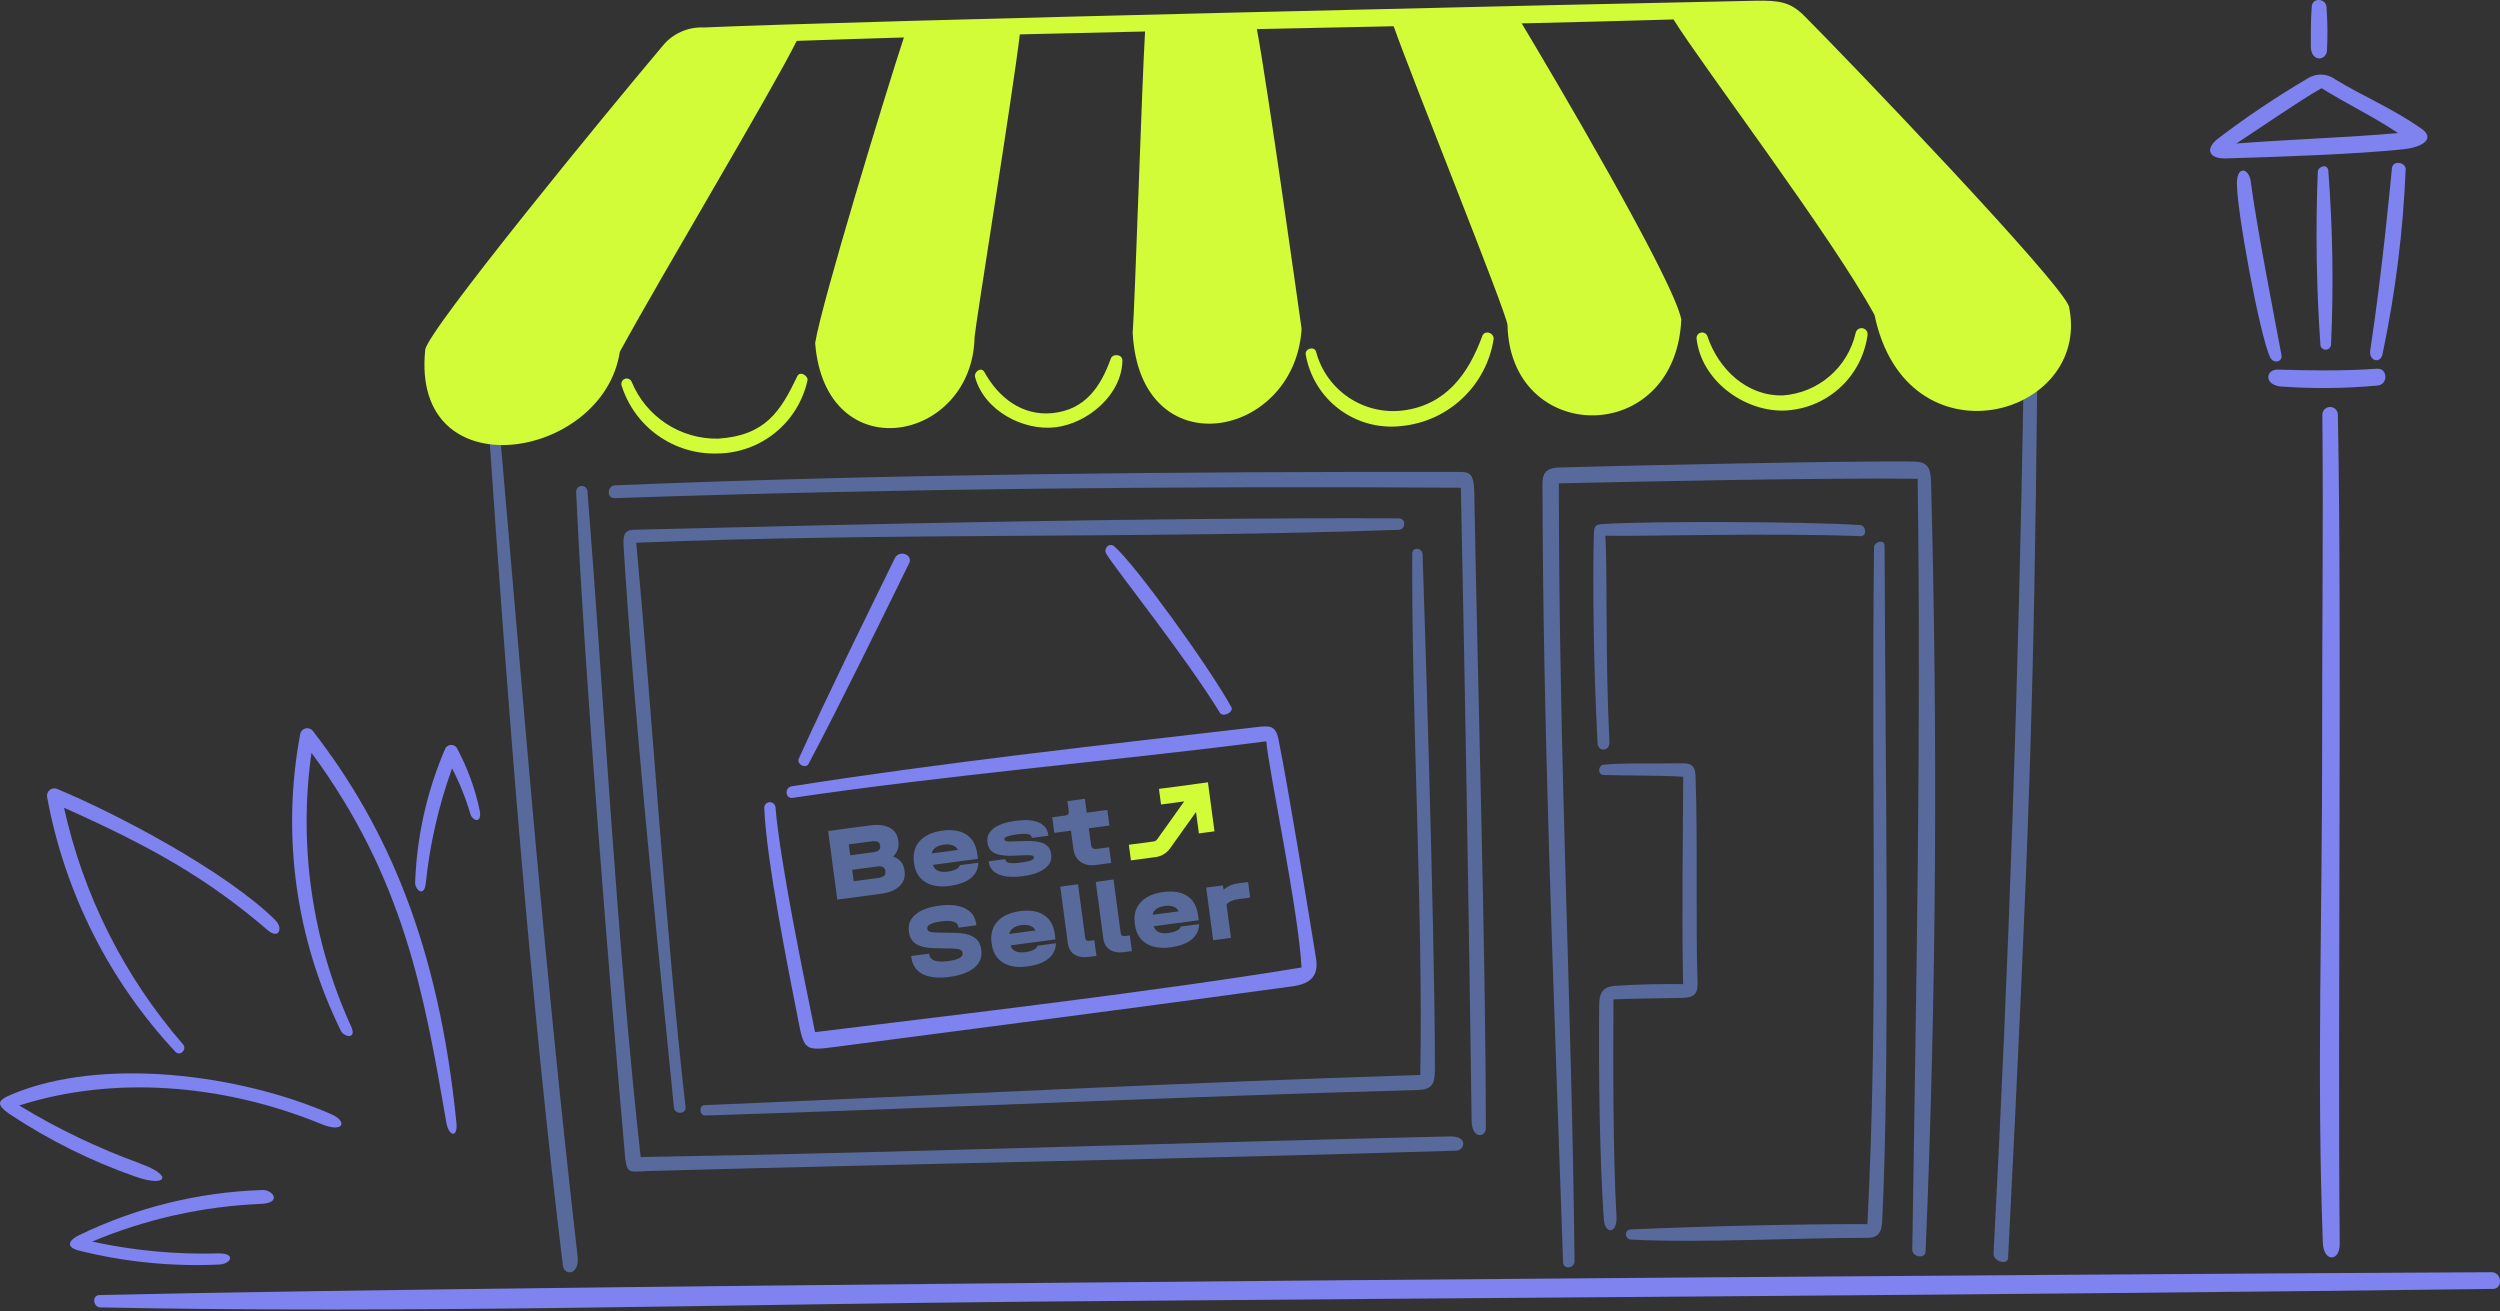 <?xml version="1.0" encoding="UTF-8"?> <svg xmlns="http://www.w3.org/2000/svg" width="490" height="257" viewBox="0 0 490 257" fill="none"><rect x="0" y="0" width="490" height="257" fill="#333333" stroke="none"/><path d="M399.302 74.444C399.317 73.107 396.693 71.072 396.636 74.404C395.661 132.379 393.748 188.846 390.733 245.713C390.653 247.233 393.497 248.06 393.585 246.558C397.688 165.558 398.668 136.756 399.302 74.444ZM316.543 193.224C314.571 193.367 313.465 194.186 313.442 196.84C313.329 210.723 313.508 226.473 314.334 238.843C314.55 242.095 317.018 241.831 316.83 238.469C316.134 226.041 316.179 208.924 316.237 195.875C319.948 195.716 326.318 195.654 329.68 195.591C332.097 195.545 332.793 194.787 332.718 192.513C332.323 180.594 332.788 165.073 332.328 152.15C332.258 150.155 331.587 149.577 329.74 149.609C324.966 149.695 317.586 149.494 314.272 149.891C313.219 150.019 313.093 151.851 314.302 151.901C319.222 152.059 324.923 151.926 329.911 152.245C329.841 165.194 329.61 180.137 329.891 192.889C325.848 192.824 320.305 192.955 316.543 193.224ZM305.53 94.737C305.572 151.122 308.072 196.226 308.61 247.193C308.625 248.613 306.417 248.899 306.364 247.417C304.333 188.314 302.399 141.488 302.326 94.722C302.326 92.494 303.296 91.707 305.63 91.624C316.465 91.297 363.904 90.26 375.119 90.468C377.664 90.516 378.413 91.489 378.488 94.441C379.787 144.086 379.584 193.779 377.418 245.269C377.35 246.867 374.782 246.344 374.805 244.942C375.558 194.621 376.564 145.501 375.86 93.833C357.444 93.627 321.893 94.376 305.53 94.737ZM366.015 239.924C368.229 196 366.716 159.638 367.309 107.264C367.309 106.188 369.369 105.623 369.374 106.927C369.528 150.632 370.467 207.637 368.907 239.411C368.776 242.107 367.605 242.61 366.032 242.61C351.81 242.61 333.655 243.648 319.689 242.964C318.433 242.904 318.292 241.034 319.596 240.977C333.585 240.346 351.795 239.911 366.015 239.924ZM97.986 84.912C97.865 83.553 95.777 83.641 95.87 85.001C99.426 137.281 103.992 195.925 110.326 248.08C110.565 250.038 113.643 250.045 113.203 246.201C106.514 187.62 102.823 140.317 97.986 84.912ZM115.143 96.27C118.189 134.465 120.918 184.95 125.572 226.778C175.308 225.989 234.878 223.848 284.217 222.737C287.82 222.654 287.142 225.476 285.353 225.531C232.607 227.177 179.451 228.064 126.899 229.527C123.733 229.615 122.831 230.28 122.529 226.868C119.478 192.244 114.568 132.377 112.924 96.456C112.912 96.311 112.929 96.164 112.973 96.025C113.018 95.885 113.089 95.756 113.184 95.645C113.278 95.533 113.394 95.441 113.523 95.374C113.653 95.307 113.795 95.266 113.941 95.254C114.087 95.242 114.233 95.258 114.373 95.303C114.512 95.347 114.641 95.419 114.753 95.513C114.864 95.607 114.956 95.723 115.023 95.853C115.09 95.983 115.131 96.125 115.143 96.27ZM124.692 106.377C174.862 104.349 224.48 105.623 274.127 103.844C275.562 103.794 275.635 101.607 274.185 101.602C226.281 101.409 170.724 102.683 124.363 103.829C122.641 103.871 122.069 104.515 122.217 106.932C124.189 139.229 128.482 180.872 132.09 217.078C132.233 218.508 134.54 218.438 134.369 216.945C130.572 183.955 127.762 139.101 124.702 106.377H124.692ZM285.045 92.501C230.495 92.426 173.422 92.936 120.571 95.122C118.978 95.187 118.837 97.698 120.483 97.635C175.629 95.758 230.839 95.258 286.327 95.592C287.141 134.156 287.961 182.573 288.436 219.644C288.483 223.39 291.222 222.91 291.222 221.152C291.222 187.03 289.619 134.002 288.96 96.612C288.885 92.257 287.897 92.506 285.055 92.501H285.045ZM278.814 108.616C278.778 107.344 276.818 107.151 276.803 108.46C276.61 138.892 278.968 179.811 278.369 210.693C232.619 212.138 183.705 214.694 138.076 216.613C136.925 216.661 137.07 218.674 138.229 218.639C184.874 217.181 231.064 214.917 277.787 213.643C280.52 213.568 281.237 212.686 281.239 209.701C281.277 181.545 278.824 108.616 278.824 108.616H278.814ZM364.565 102.912C353.76 102.185 322.511 102.158 314.724 102.683C312.744 102.816 312.45 102.778 312.392 104.816C312.173 112.704 312.256 129.208 313.118 145.584C313.219 147.519 315.54 147.27 315.45 145.451C314.588 128.308 315.106 111.968 314.641 104.995C322.614 105.163 346.267 104.399 364.663 105.085C365.99 105.138 365.771 102.989 364.575 102.912H364.565Z" fill="#576A9B"></path><path d="M488.367 249.354C427.216 249.635 108.075 251.751 19.482 253.832C17.974 253.867 18.225 256.221 19.667 256.251C80.361 257.483 142.319 255.638 203.154 255.113C298.295 254.292 393.497 253.832 488.629 252.628C490.624 252.603 490.36 249.346 488.367 249.354ZM175.397 109.389C176.229 107.683 179.028 108.703 178.184 110.417C171.724 123.551 165.326 136.721 158.506 149.674C157.921 150.782 156.064 149.782 156.572 148.669C162.582 135.447 169.022 122.433 175.397 109.389ZM255.097 189.637C254.57 178.752 248.7 151.134 248.188 145.302C218.328 149.149 185.619 151.895 155.365 156.381C153.893 156.599 153.742 154.345 155.157 154.119C184.391 149.513 216.549 145.958 246.132 142.533C248.929 142.209 250.03 142.123 250.603 145C252.65 155.303 256.251 177.42 257.937 187.808C258.459 191.012 257.148 192.796 253.371 193.313C224.816 197.238 195.698 201.015 163.32 205.246C157.654 205.985 157.561 205.716 156.357 199.467C154.424 189.632 150.193 168.434 149.797 158.419C149.773 158.129 149.864 157.842 150.051 157.62C150.237 157.397 150.503 157.257 150.792 157.23C151.081 157.202 151.369 157.29 151.594 157.473C151.819 157.657 151.962 157.922 151.993 158.21C152.923 169.244 157.553 191.444 159.75 202.296C187.941 198.849 226.158 194.376 255.1 189.629L255.097 189.637ZM241.325 138.565C237.184 130.976 222.344 110.404 218.379 107.075C217.399 106.251 216.225 107.532 216.826 108.54C218.537 111.417 232.448 128.79 239.117 139.734C239.669 140.631 241.913 139.625 241.328 138.558L241.325 138.565ZM465.908 72.275C468.029 72.12 468.109 75.409 465.971 75.564C459.621 76.157 453.233 76.215 446.874 75.738C443.72 75.331 444.039 72.371 446.517 72.446C451.726 72.602 459.279 72.755 465.911 72.268L465.908 72.275ZM456.36 33.485C456.194 31.94 454.349 32.644 454.287 33.651C453.834 44.997 454.008 56.36 454.807 67.687C454.853 67.931 454.985 68.152 455.179 68.308C455.372 68.464 455.615 68.546 455.864 68.54C456.113 68.533 456.351 68.438 456.536 68.272C456.722 68.105 456.842 67.878 456.875 67.632C457.402 56.247 457.226 44.841 456.35 33.478L456.36 33.485ZM458.232 81.296C458.232 80.891 458.071 80.502 457.784 80.216C457.498 79.929 457.109 79.768 456.704 79.768C456.299 79.768 455.91 79.929 455.624 80.216C455.337 80.502 455.176 80.891 455.176 81.296C455.402 103.363 455.108 124.237 455.141 145.302C455.189 177.559 454.053 211.526 455.279 243.59C455.427 247.469 458.616 247.256 458.583 243.841C458.161 200.837 459.023 120.87 458.222 81.289L458.232 81.296ZM456 1.329C455.834 -0.317 453.266 -0.525 453.111 1.219C452.902 3.533 452.922 6.762 452.917 9.028C452.917 11.993 455.558 12.089 456.071 10.142C456.234 7.203 456.207 4.257 455.99 1.322L456 1.329ZM471.519 33.212C471.569 31.784 468.984 31.337 468.821 32.96C468.695 34.229 466.951 53.178 464.569 68.657C464.25 70.743 466.469 71.351 466.946 69.536C469.481 57.575 471.008 45.421 471.509 33.204L471.519 33.212ZM441.165 35.661C440.8 32.897 438.466 32.395 438.433 35.87C438.381 41.175 442.921 65.81 444.949 70.044C445.577 71.361 447.419 70.961 447.173 69.617C445.999 63.3 442.346 44.667 441.155 35.654L441.165 35.661ZM474.585 25.196C468.687 21.1 463.338 18.984 457.734 15.572C456.956 14.986 456.017 14.653 455.044 14.618C454.07 14.583 453.11 14.848 452.291 15.376C446.154 18.991 440.236 22.966 434.569 27.281C432.109 29.339 433.061 31.131 436.237 31.05C447.062 30.736 461.576 30.241 471.072 29.256C475.11 28.812 477.296 27.08 474.567 25.188L474.585 25.196ZM455.038 17.296C459.986 20.371 465.049 22.771 470.019 26.078C460.385 26.952 448.394 27.334 438.33 28.131C442.411 25.459 451.234 19.379 455.02 17.288L455.038 17.296ZM61.292 143.229C75.828 161.972 85.952 184.994 89.46 220.07C89.769 223.161 87.952 222.703 87.498 220.1C83.123 194.696 79.158 172.156 61.05 147.543C58.474 165.791 61.167 184.395 68.812 201.164C70.006 203.8 67.441 203.294 66.817 202.043C57.961 184.052 55.156 163.68 58.822 143.965C58.855 143.694 58.967 143.438 59.144 143.229C59.321 143.021 59.554 142.868 59.816 142.79C60.078 142.712 60.357 142.712 60.619 142.79C60.881 142.868 61.115 143.02 61.292 143.229ZM42.85 245.665C34.525 245.906 26.201 245.128 18.064 243.348C28.572 238.934 39.783 236.433 51.17 235.963C55.296 235.787 53.572 233.154 51.376 233.247C38.908 233.648 26.664 236.673 15.443 242.125C13.8 242.916 12.647 244.265 15.192 245.042C24.265 247.341 33.627 248.287 42.976 247.849C45.406 247.693 46.24 245.627 42.85 245.665ZM27.495 228.076C34.013 230.372 32.694 232.772 26.613 230.639C17.841 227.582 9.492 223.428 1.764 218.276C-0.92 216.384 -0.372 215.622 2.266 214.507C19.931 207.074 46.921 210.486 64.935 218.389C68.177 219.811 67.415 222.128 63.026 220.329C43.325 212.26 21.833 210.876 3.774 216.675C11.285 221.242 19.231 225.052 27.495 228.05V228.076ZM53.997 180.4C55.547 181.941 54.64 184.17 52.505 182.343C40.735 172.234 29.676 165.949 12.551 158.318C16.335 175.47 24.346 191.405 35.857 204.672C36.727 205.677 35.304 207.129 34.37 206.144C21.404 192.257 12.684 174.949 9.242 156.265C9.183 155.997 9.202 155.718 9.297 155.461C9.391 155.204 9.557 154.978 9.775 154.812C9.993 154.646 10.254 154.545 10.527 154.522C10.8 154.499 11.075 154.555 11.317 154.682C23.221 159.627 44.481 170.927 53.997 180.375V180.4ZM89.523 146.563C91.649 150.506 93.184 154.739 94.081 159.127C94.353 161.464 92.681 160.886 92.224 159.652C91.317 156.526 90.106 153.497 88.608 150.606C85.974 157.889 84.241 165.467 83.45 173.171C83.1 176.036 81.359 174.279 81.364 173.078C81.672 164.025 83.664 155.108 87.239 146.784C87.335 146.573 87.484 146.391 87.672 146.255C87.86 146.119 88.08 146.035 88.311 146.01C88.541 145.985 88.774 146.02 88.987 146.113C89.199 146.206 89.384 146.352 89.523 146.538V146.563Z" fill="#7E83EF"></path><path d="M83.346 68.557C83.728 64.853 119.581 21.184 129.833 9.049C130.807 7.835 132.055 6.87 133.474 6.232C134.894 5.595 136.445 5.304 138 5.383C168.64 4.039 314.832 0.715 344.171 0.144C348.827 0.054 350.966 0.458 353.559 3.036C361.693 11.13 404.689 56.029 405.541 60.175C409.994 81.837 373.651 91.695 367.409 61.735C359.044 46.402 333.668 12.892 328.006 3.815C318.176 4.095 308.259 4.351 298.255 4.584C304.09 14.296 328.001 54.77 329.534 62.605C328.424 87.687 295.976 87.313 295.473 63.693C295.142 60.896 276.931 15.857 273.162 5.145C264.23 5.332 255.293 5.519 246.351 5.705C248.452 16.985 254.764 62.009 255.113 64.459C253.789 86.112 223.419 91.873 222.007 65.255C222.469 58.996 223.799 16.751 224.432 6.17C216.205 6.349 208.022 6.539 199.882 6.74C198.641 17.505 191.253 63.23 191.019 66.042C190.622 86.835 161.753 92.263 159.768 67.236C161.029 59.335 173.882 17.266 177.166 7.343C170.092 7.549 163.089 7.773 156.157 8.014C151.056 18.239 129.75 53.8 121.48 68.957C118.259 90.233 80.462 96.376 83.346 68.557Z" fill="#D2FC38"></path><path d="M364.222 64.507C363.96 64.677 363.775 64.943 363.708 65.248C362.963 68.549 361.175 71.523 358.609 73.73C356.042 75.937 352.834 77.258 349.458 77.5C342.327 77.684 336.768 72.269 334.645 65.874C334.553 65.631 334.377 65.43 334.15 65.304C333.923 65.179 333.659 65.138 333.404 65.189C333.15 65.24 332.922 65.379 332.76 65.582C332.599 65.785 332.514 66.039 332.522 66.298C333.376 74.4 341.558 80.538 349.423 80.478C353.492 80.394 357.398 78.864 360.441 76.162C363.484 73.46 365.465 69.763 366.03 65.733C366.09 65.427 366.027 65.109 365.855 64.848C365.683 64.588 365.414 64.406 365.109 64.342C364.803 64.279 364.485 64.338 364.222 64.507Z" fill="#D2FC38"></path><path d="M158.255 74.616C158.511 73.701 156.808 72.61 156.27 73.739C152.983 80.631 150.018 85.37 140.748 85.978C137.127 86.04 133.571 85.007 130.546 83.015C127.521 81.023 125.168 78.163 123.795 74.812C123.684 74.567 123.484 74.373 123.235 74.271C122.987 74.169 122.708 74.165 122.457 74.262C122.207 74.358 122.002 74.547 121.886 74.789C121.769 75.032 121.75 75.309 121.832 75.566C123.083 79.533 125.597 82.982 128.991 85.386C132.385 87.791 136.473 89.019 140.63 88.883C144.747 88.842 148.728 87.409 151.928 84.819C155.128 82.229 157.357 78.633 158.255 74.616Z" fill="#D2FC38"></path><path d="M219.987 70.628C219.997 69.429 218.095 69.233 217.713 70.301C215.73 75.814 212.7 80.284 206.352 80.963C200.364 81.596 195.703 77.933 192.939 72.922C192.323 71.811 190.838 72.887 191.12 73.927C192.886 80.423 200.455 84.501 206.865 83.747C213.187 83.001 219.921 77.352 219.987 70.628Z" fill="#D2FC38"></path><path d="M292.747 66.502C292.895 65.235 290.993 64.585 290.521 65.874C287.794 73.349 283.332 79.45 274.858 80.47C271.128 80.9 267.368 79.973 264.264 77.859C261.161 75.745 258.921 72.585 257.955 68.957C257.633 67.793 255.761 68.291 255.915 69.459C256.652 73.758 259.009 77.61 262.501 80.222C265.993 82.835 270.353 84.009 274.685 83.503C279.153 83.07 283.351 81.165 286.62 78.088C289.889 75.011 292.044 70.936 292.747 66.502Z" fill="#D2FC38"></path><path d="M213.409 162.34L213.845 165.598C213.927 166.213 214.303 166.476 214.973 166.386L217.391 166.063L217.802 169.137L214.83 169.535C213.614 169.697 212.607 169.498 211.809 168.937C211.011 168.376 210.537 167.536 210.387 166.416L209.905 162.808L206.646 163.244L206.238 160.191L208.738 159.856C209.052 159.814 209.263 159.723 209.369 159.584C209.474 159.431 209.505 159.197 209.463 158.883L209.214 157.018L212.636 156.56L213.001 159.286L217.038 158.746L217.447 161.8L213.409 162.34Z" fill="#576A9B"></path><path d="M200.505 171.723C198.523 171.988 196.944 171.879 195.767 171.397C194.602 170.899 193.942 170.07 193.786 168.908L193.775 168.826L197.034 168.391L197.045 168.473C197.091 168.814 197.357 169.036 197.843 169.138C198.342 169.224 199.117 169.197 200.169 169.056C201.877 168.828 202.703 168.509 202.648 168.099L202.635 167.996C202.615 167.846 202.503 167.743 202.301 167.686C202.099 167.63 201.755 167.606 201.269 167.616L198.467 167.719C196.903 167.775 195.726 167.606 194.936 167.211C194.146 166.816 193.691 166.168 193.57 165.266L193.543 165.061C193.399 163.981 193.806 163.079 194.766 162.352C195.726 161.626 197.155 161.136 199.055 160.882C200.995 160.622 202.511 160.732 203.605 161.212C204.698 161.691 205.324 162.526 205.483 163.714L205.494 163.796L202.235 164.232L202.225 164.15C202.177 163.795 201.925 163.571 201.467 163.479C201.024 163.386 200.296 163.407 199.285 163.542C198.465 163.651 197.85 163.782 197.439 163.935C197.029 164.087 196.836 164.259 196.862 164.45L196.873 164.532C196.893 164.682 196.998 164.793 197.188 164.865C197.377 164.924 197.686 164.945 198.115 164.929L200.981 164.838C202.602 164.788 203.814 164.96 204.618 165.353C205.421 165.746 205.884 166.4 206.007 167.316L206.034 167.521C206.177 168.586 205.762 169.49 204.79 170.232C203.819 170.974 202.39 171.471 200.505 171.723Z" fill="#576A9B"></path><path d="M191.667 168.336L182.854 169.514C183.009 170.05 183.331 170.431 183.821 170.658C184.324 170.882 184.958 170.944 185.723 170.841C186.42 170.748 186.976 170.59 187.391 170.368C187.82 170.144 188.063 169.882 188.12 169.582L191.748 169.097C191.719 170.338 191.222 171.35 190.256 172.133C189.301 172.901 187.922 173.405 186.119 173.646C184.835 173.818 183.694 173.762 182.696 173.478C181.697 173.181 180.892 172.676 180.282 171.965C179.684 171.239 179.314 170.342 179.172 169.277L179.122 168.908C178.978 167.828 179.106 166.859 179.505 165.999C179.905 165.138 180.541 164.435 181.413 163.887C182.299 163.337 183.384 162.976 184.669 162.805C186.636 162.541 188.214 162.796 189.402 163.569C190.59 164.342 191.299 165.582 191.527 167.29L191.667 168.336ZM185.013 165.533C184.316 165.626 183.765 165.825 183.361 166.13C182.955 166.42 182.707 166.801 182.617 167.272L187.741 166.587C187.53 166.156 187.191 165.854 186.722 165.68C186.252 165.493 185.682 165.444 185.013 165.533Z" fill="#576A9B"></path><path d="M175.038 167.869C175.681 168.103 176.193 168.445 176.573 168.895C176.953 169.345 177.187 169.898 177.275 170.553L177.302 170.758C177.457 171.92 177.122 172.896 176.296 173.688C175.482 174.465 174.276 174.96 172.677 175.174L164.111 176.319L162.312 162.875L170.469 161.784C172.095 161.567 173.394 161.713 174.366 162.222C175.339 162.732 175.902 163.568 176.058 164.729L176.085 164.934C176.242 166.109 175.893 167.088 175.038 167.869ZM166.357 165.505L166.642 167.636L171.171 167.031C171.677 166.963 172.035 166.839 172.248 166.657C172.472 166.46 172.562 166.198 172.518 165.87L172.49 165.665C172.405 165.023 171.87 164.768 170.886 164.899L166.357 165.505ZM173.51 170.64C173.421 169.97 172.877 169.702 171.88 169.836L167.023 170.485L167.322 172.719L172.179 172.069C173.176 171.936 173.629 171.528 173.538 170.845L173.51 170.64Z" fill="#576A9B"></path><path d="M244.626 172.873L245.034 175.927L242.677 176.242C241.57 176.39 240.811 176.742 240.398 177.298L241.27 183.815L237.786 184.281L236.407 173.973L239.666 173.537L239.863 174.387C240.579 173.707 241.538 173.286 242.74 173.126L244.626 172.873Z" fill="#576A9B"></path><path d="M234.948 180.367L226.135 181.546C226.291 182.081 226.613 182.462 227.102 182.689C227.605 182.914 228.239 182.975 229.004 182.872C229.701 182.779 230.257 182.621 230.672 182.399C231.101 182.175 231.344 181.913 231.402 181.613L235.029 181.128C235 182.369 234.503 183.382 233.537 184.165C232.583 184.932 231.204 185.436 229.4 185.677C228.116 185.849 226.975 185.793 225.977 185.509C224.978 185.212 224.173 184.708 223.564 183.996C222.966 183.27 222.596 182.374 222.453 181.308L222.404 180.939C222.259 179.86 222.387 178.89 222.786 178.03C223.186 177.17 223.822 176.466 224.694 175.918C225.581 175.368 226.666 175.008 227.95 174.836C229.918 174.573 231.495 174.828 232.684 175.6C233.872 176.373 234.58 177.614 234.808 179.322L234.948 180.367ZM228.294 177.564C227.597 177.658 227.047 177.856 226.642 178.161C226.236 178.452 225.988 178.832 225.898 179.303L231.022 178.618C230.811 178.187 230.472 177.885 230.004 177.711C229.533 177.524 228.964 177.475 228.294 177.564Z" fill="#576A9B"></path><path d="M220.341 186.617C219.193 186.771 218.254 186.611 217.523 186.139C216.806 185.665 216.382 184.936 216.25 183.952L214.765 172.844L218.249 172.378L219.649 182.85C219.684 183.11 219.77 183.286 219.908 183.379C220.059 183.47 220.278 183.497 220.565 183.458L221.446 183.34L221.858 186.414L220.341 186.617Z" fill="#576A9B"></path><path d="M213.386 187.551C212.238 187.704 211.299 187.545 210.568 187.072C209.851 186.598 209.427 185.869 209.295 184.885L207.81 173.777L211.294 173.311L212.694 183.784C212.729 184.044 212.815 184.22 212.953 184.313C213.104 184.404 213.323 184.43 213.61 184.392L214.491 184.274L214.902 187.348L213.386 187.551Z" fill="#576A9B"></path><path d="M206.88 184.117L198.067 185.296C198.222 185.831 198.544 186.212 199.034 186.439C199.537 186.664 200.171 186.725 200.936 186.622C201.633 186.529 202.189 186.371 202.604 186.149C203.033 185.925 203.276 185.663 203.333 185.363L206.961 184.878C206.932 186.119 206.435 187.132 205.469 187.915C204.514 188.682 203.135 189.186 201.332 189.427C200.047 189.599 198.906 189.543 197.909 189.259C196.909 188.962 196.105 188.458 195.495 187.746C194.897 187.02 194.527 186.124 194.385 185.058L194.335 184.689C194.191 183.61 194.319 182.64 194.718 181.78C195.118 180.92 195.754 180.216 196.626 179.668C197.512 179.118 198.597 178.758 199.882 178.586C201.849 178.323 203.427 178.578 204.615 179.35C205.803 180.123 206.512 181.364 206.74 183.072L206.88 184.117ZM200.226 181.314C199.529 181.408 198.978 181.606 198.574 181.911C198.168 182.202 197.92 182.582 197.83 183.053L202.953 182.368C202.743 181.937 202.403 181.635 201.935 181.461C201.465 181.274 200.895 181.225 200.226 181.314Z" fill="#576A9B"></path><path d="M186.093 191.468C183.866 191.766 182.111 191.584 180.826 190.921C179.555 190.256 178.815 189.145 178.607 187.588L178.579 187.383L182.125 186.909L182.152 187.114C182.227 187.674 182.579 188.065 183.206 188.287C183.832 188.495 184.705 188.524 185.826 188.375C187.821 188.108 188.768 187.599 188.667 186.847L188.648 186.704C188.612 186.431 188.447 186.237 188.153 186.123C187.858 185.996 187.397 185.925 186.769 185.912L183.067 185.844C181.561 185.809 180.398 185.54 179.58 185.038C178.776 184.533 178.305 183.769 178.168 182.744L178.14 182.539C177.965 181.228 178.389 180.135 179.412 179.261C180.448 178.371 181.99 177.79 184.04 177.515C186.198 177.227 187.905 177.402 189.158 178.041C190.424 178.664 191.155 179.714 191.353 181.189L191.375 181.353L187.849 181.825L187.828 181.661C187.694 180.663 186.569 180.306 184.451 180.59C183.522 180.714 182.83 180.897 182.375 181.138C181.919 181.366 181.713 181.644 181.757 181.972L181.776 182.116C181.807 182.348 181.955 182.516 182.219 182.62C182.495 182.708 182.94 182.76 183.554 182.775L187.256 182.843C188.831 182.869 190.029 183.147 190.851 183.676C191.684 184.191 192.173 184.981 192.315 186.046L192.343 186.251C192.525 187.618 192.066 188.757 190.964 189.669C189.876 190.58 188.252 191.179 186.093 191.468Z" fill="#576A9B"></path><path fill-rule="evenodd" clip-rule="evenodd" d="M227.153 154.622L236.756 153.338L238.04 162.94L234.981 163.35L234.419 159.149L229.323 166.295C228.662 167.222 227.646 167.834 226.518 167.985L221.664 168.634L221.255 165.575L226.109 164.926C226.391 164.888 226.645 164.735 226.81 164.503L232.108 157.074L227.563 157.682L227.153 154.622Z" fill="#D2FC38"></path></svg> 
